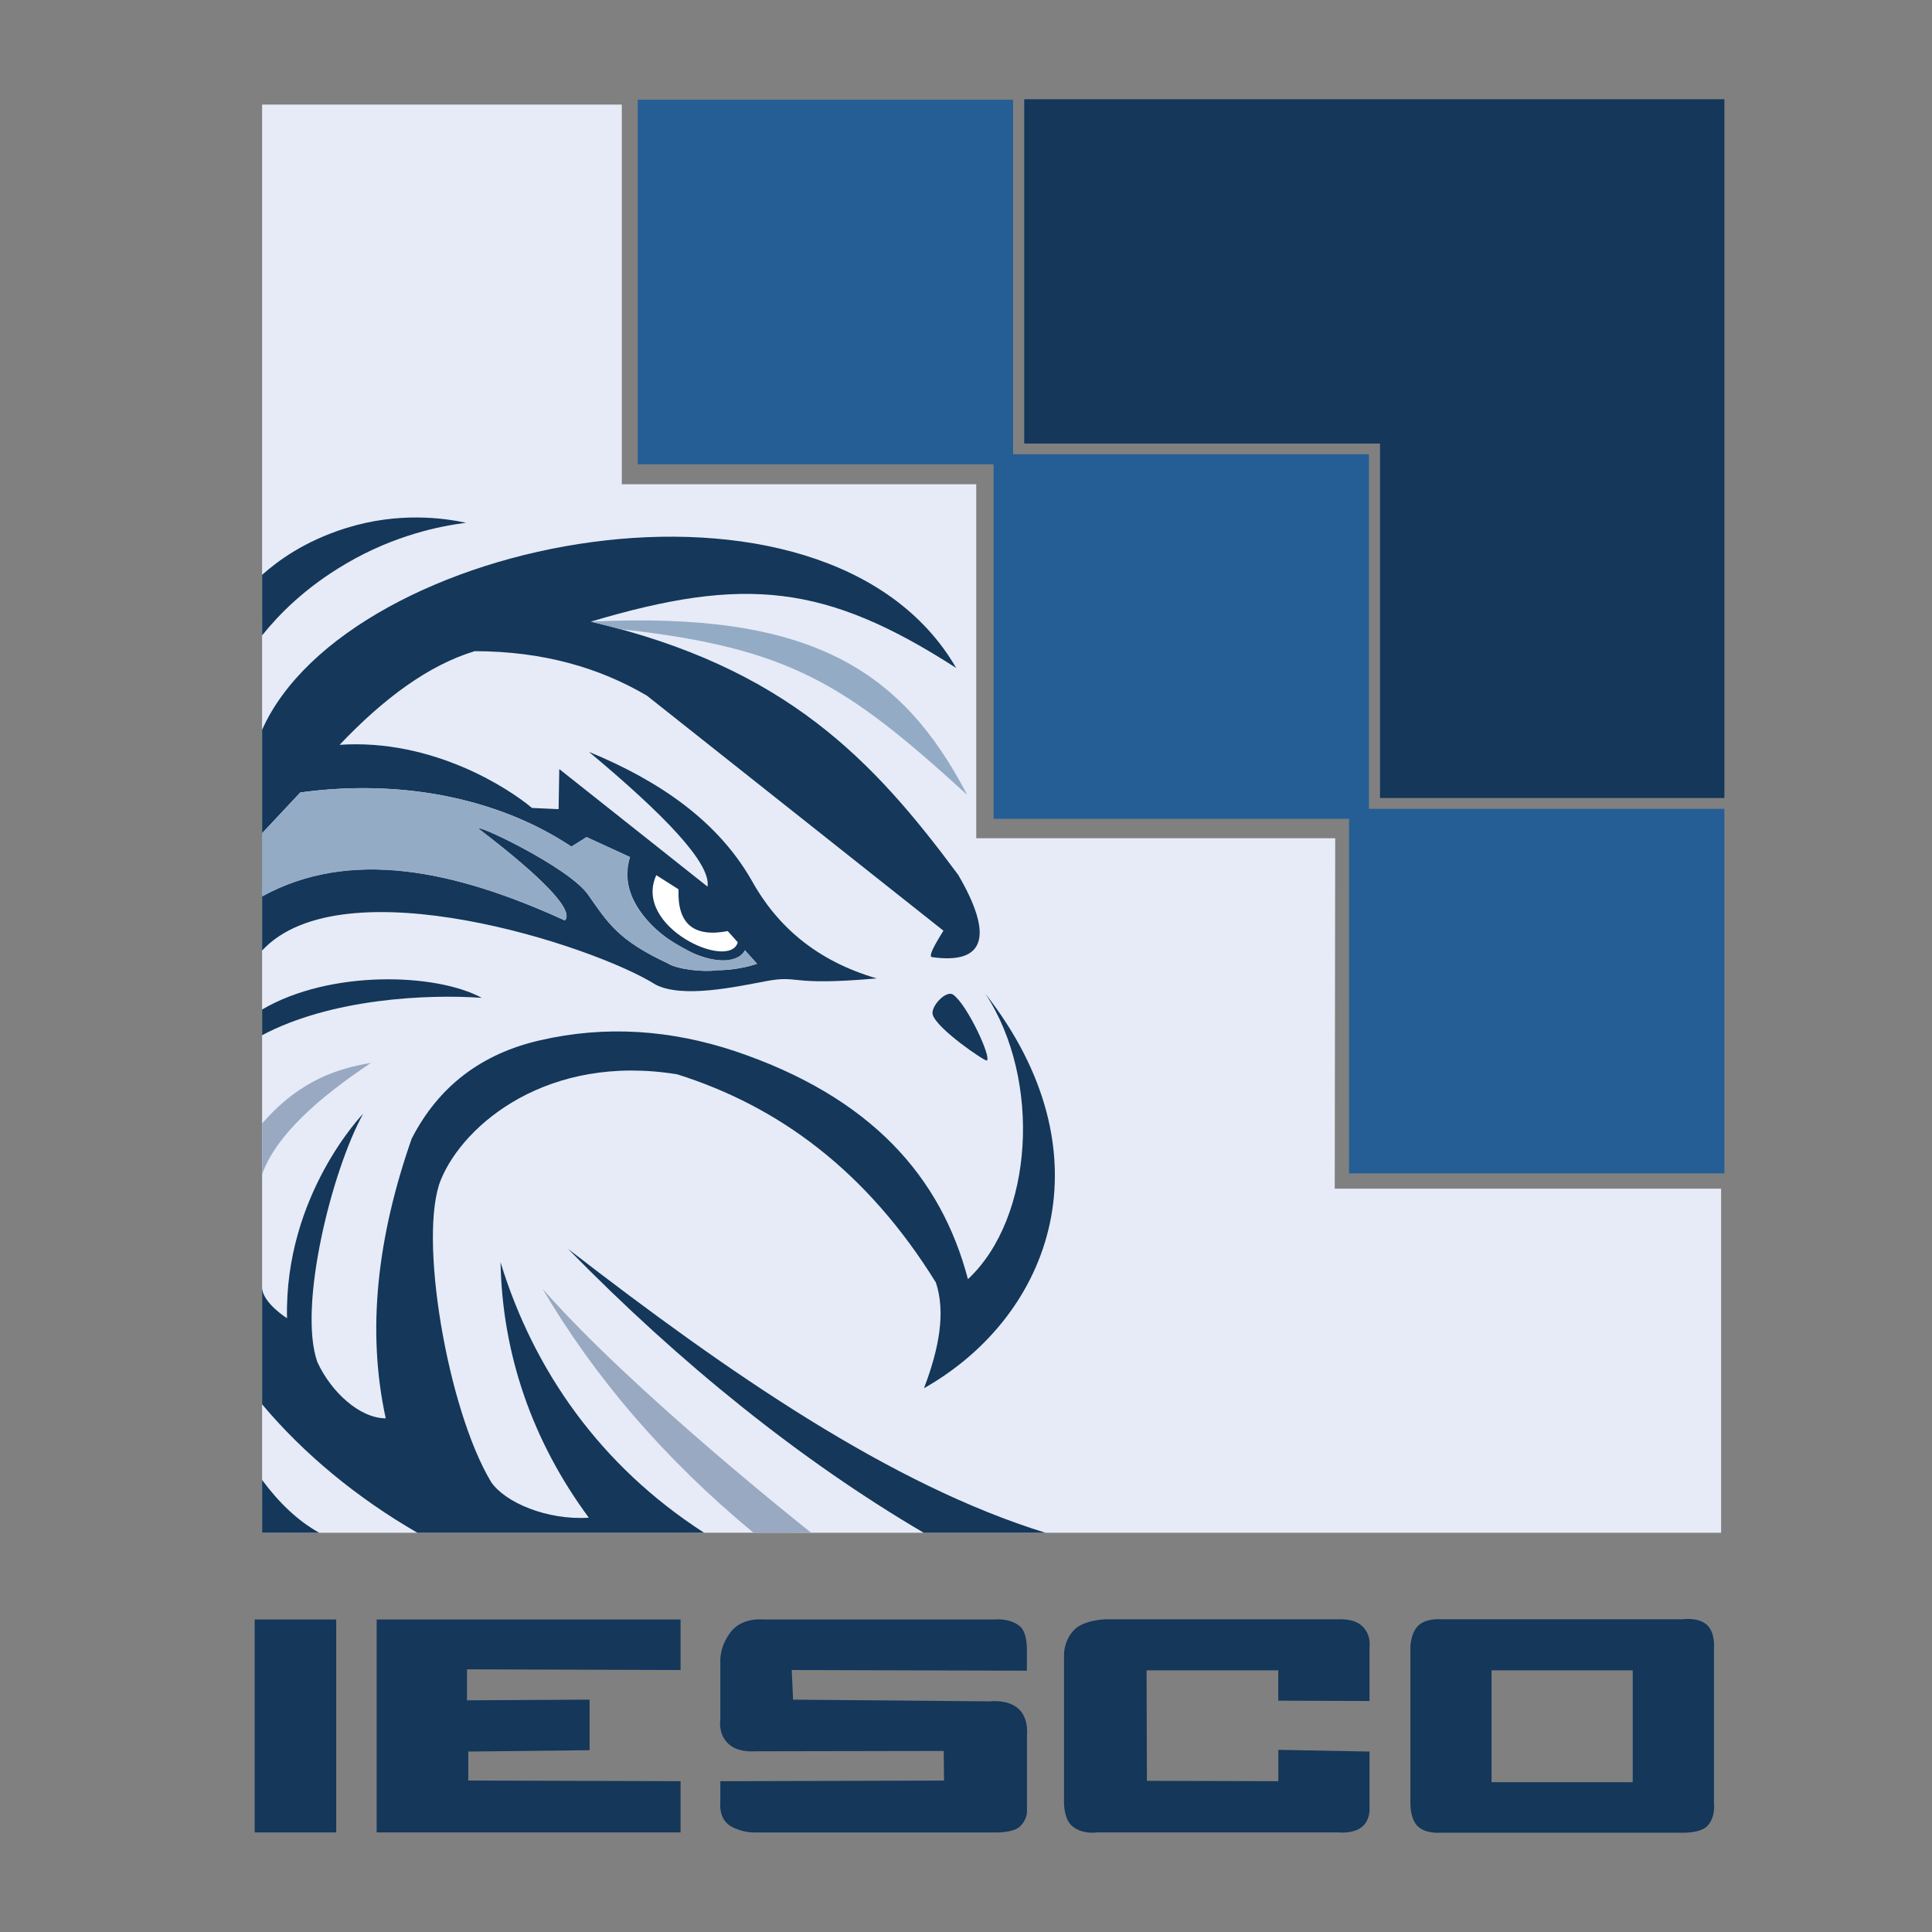 <?xml version="1.0" encoding="utf-8"?>
<!-- Generator: Adobe Illustrator 26.0.1, SVG Export Plug-In . SVG Version: 6.00 Build 0)  -->
<svg version="1.1" xmlns="http://www.w3.org/2000/svg" xmlns:xlink="http://www.w3.org/1999/xlink" x="0px" y="0px"
	 viewBox="0 0 500 500" style="enable-background:new 0 0 500 500;" xml:space="preserve">
<rect x="0" y="0" width="500" height="500" fill="#808080" stroke="none"/>
<style type="text/css">
	.st0{display:none;}
	.st1{fill:#13375B;}
	.st2{fill:#14375A;}
	.st3{fill:#255E95;}
	.st4{fill:#E6EBF7;}
	.st5{fill:#FAFAFA;}
	.st6{fill:#FFFFFF;}
	.st7{fill:none;}
	.st8{fill:#99A9C2;}
	.st9{fill:#94ABC5;}
	.st10{display:inline;fill:none;stroke:#E6EBF7;stroke-width:3;stroke-miterlimit:10;}
</style>
<g id="Capa_1" class="st0">
</g>
<g id="Capa_2">
</g>
<g id="Capa_4">
	<path class="st1" d="M441.74,472.66"/>
	<polygon class="st2" points="265.07,25.68 446.27,25.68 446.27,206.53 357.15,206.53 357.15,114.79 265.07,114.79 	"/>
	<rect x="349.13" y="209.32" class="st3" width="97.14" height="94.35"/>
	<rect x="257.14" y="117.55" class="st3" width="97.14" height="94.35"/>
	<rect x="165.04" y="25.81" class="st3" width="97.14" height="94.35"/>
	<polygon class="st4" points="345.43,307.62 445.42,307.62 445.42,396.68 67.83,396.68 67.83,27.07 160.92,27.07 160.92,125.32 
		252.65,125.32 252.65,216.93 345.55,216.93 	"/>
	<path class="st2" d="M67.83,148.77c4.06-3.61,10.95-8.73,21.72-12.1c13.73-4.29,25.48-2.57,31.06-1.38
		c-6.95,0.89-18.54,3.26-30.92,10.5c-10.97,6.41-17.65,13.42-21.85,18.64C67.83,159.16,67.83,154.04,67.83,148.77z"/>
	<path class="st5" d="M187.31,208.39"/>
	<path class="st5" d="M194.38,190.04"/>
	<path class="st5" d="M147.88,199.03"/>
	<path class="st5" d="M198.15,165.26"/>
	<g>
		<path class="st6" d="M190.94,243.87l-2.6-2.9c-8.97,1.71-13.08-2.04-12.73-10.81l-5.76-3.66
			C163.7,239.89,188.85,251.34,190.94,243.87z"/>
		<path class="st7" d="M67.94,215.54v16.39c22.68-12.42,49.59-6.83,78.25,6.28c4.05-4.1-20.71-22.41-21.97-23.49
			c-2.93-2.49,22.86,9.47,28.02,16.86c5.16,7.39,7.81,11.74,20.46,17.67c2.61,1.72,9.72,2.38,12.9,1.84
			c3.65,0.05,8.14-0.85,10.33-1.67l-3.88-4.32c0.26,0.29,0.52,0.59,0.75,0.83c-4.98,9.17-35.55-7.13-29.74-24.12l-11.25-5.17
			l-3.92,2.46c-19.33-12.86-44.81-17.5-70.15-14.02L67.94,215.54z"/>
		<path class="st2" d="M247.98,226.41c-21.97-29.65-44.54-53.75-95.08-65.53c39.76-11.86,60.71-9.81,94.56,11.99
			c-33.85-58.42-157.46-33.83-179.63,16.01V246c20.85-22.53,86.15-1.16,101.85,8.83c6.99,3.56,20.52,0.61,28.53-0.9
			c9.03-1.7,5.42,1.34,28.68-0.72c-15.61-4.55-25.88-13.55-32.5-25.59c-8.68-15.06-23.51-25.43-41.97-33.04
			c19.54,16.31,31.63,28.87,30.69,34.88l-38.37-30.43l-0.17,10.38l-6.89-0.31c-5.96-5.01-25.63-17.96-49.79-16.34
			c11.39-11.99,23-20.62,34.97-24.24c17.88,0.04,32.36,4.35,44.56,11.51l76.73,60.82c-0.02,0.22-4.39,6.64-2.96,6.85
			C255.06,249.66,257.14,242.1,247.98,226.41z M169.85,226.49l5.76,3.66c-0.35,8.77,3.76,12.53,12.73,10.81l2.6,2.9
			C188.85,251.34,163.7,239.89,169.85,226.49z M147.88,219.1l3.92-2.46l11.25,5.17c-5.81,16.99,24.76,33.3,29.74,24.12
			c-0.23-0.25,3.13,3.49,3.13,3.49c-2.19,0.82-6.68,1.72-10.33,1.67c-3.18,0.54-10.29-0.13-12.9-1.84
			c-12.65-5.93-15.3-10.28-20.46-17.67c-5.16-7.39-30.95-19.35-28.02-16.86c1.27,1.08,26.02,19.39,21.97,23.49
			c-28.66-13.11-55.56-18.7-78.25-6.28v-16.39l9.78-10.45C103.07,201.6,128.55,206.24,147.88,219.1z"/>
	</g>
	<path class="st2" d="M67.83,261.26c17.63-10.35,45.08-9.42,56.85-3.02c-14.13-0.99-38.96,0.17-56.85,9.67V261.26z"/>
	<path class="st8" d="M67.83,290.77c10.21-11.76,20.35-14.3,28.16-15.71c-9,6.1-23.86,16.74-28.16,28.86V290.77z"/>
	<path class="st2" d="M239.06,396.68C207.33,378.04,176.14,353,147,323.2c41.99,32.5,83.72,61.15,123.57,73.48l0,0H108.03
		c-15.59-9-29.41-20.39-40.2-33.25l0-30.2c0.09,3.92,6.45,7.93,6.45,7.93c-0.7-31.91,19.71-52.93,19.71-52.93
		c-8.11,14.65-16.92,49.93-11.86,64.27c3.57,7.77,10.99,14.56,17.7,14.56c-5.03-22.97-2.09-47.21,6.71-72.37
		c7.01-13.66,18.18-22.02,33.22-25.46c17.08-3.93,33.86-2.69,50.4,2.79c35.39,11.91,53.41,32.65,60.34,59.03
		c16.96-15.81,19.18-51.53,4.53-73.86c32.24,41.2,17.53,83.1-15.91,102.09c3.97-10.36,5.63-19.74,3.09-27.36
		c-17.86-28.84-40.67-45.62-66.97-53.89c-33.31-5.41-55.21,12.82-61.14,27.29s1.67,59.38,13,78.22c3.59,5.29,14.47,9.94,25.29,9.24
		c-14.62-19.79-22.39-42.3-22.85-66.1c8.56,27.89,25.7,52.59,52.67,69.99"/>
	<path class="st8" d="M195,396.67c-23.53-19.48-41.35-40.64-54.59-63.13c23.47,26.77,69.52,63.13,69.52,63.13H195z"/>
	<g id="Capa_9">
	</g>
	<path class="st2" d="M241.39,262.6c-0.61-2.1,3.44-6.43,5.25-5.2c3.6,2.44,10.1,16.44,8.73,17.06
		C254.88,274.69,242.45,266.26,241.39,262.6z"/>
	<g>
		<rect x="65.91" y="419.12" class="st2" width="21.1" height="55.11"/>
		<polygon class="st2" points="97.48,474.23 176.13,474.23 176.13,460.97 121.19,460.8 121.19,453.3 152.58,452.95 152.58,439.87 
			120.85,440.04 120.85,432.02 176.13,432.2 176.13,419.12 97.48,419.12 		"/>
		<path class="st2" d="M256.08,440.31l-50.83-0.44l-0.35-7.67l60.86,0.17v-5.58c0,0,0.11-4.19-1.74-5.84
			c-2.54-2.26-6.54-1.83-6.54-1.83h-60.08c0,0-5.32-0.61-8.28,3.23c-2.96,3.84-2.7,7.5-2.7,7.5v15.09c0,0-0.8,4.48,2.88,6.98
			c2.44,1.66,6.02,1.31,6.02,1.31l48.91-0.09l0.09,7.67l-57.9,0.17v5.49c0,0-0.57,4.36,2.86,6.24c2.82,1.55,5.65,1.53,5.65,1.53
			h63.17c0,0,4.03,0.01,5.67-1.39c2.13-1.83,2.01-4.1,2.01-4.1v-19.79c0,0,0.52-4.36-2.27-6.8
			C260.71,439.7,256.08,440.31,256.08,440.31z"/>
		<path class="st2" d="M346.34,419.08h-60.25c0,0-5.58,0.12-8.11,2.74c-2.72,2.82-2.61,6.37-2.61,6.37v37.84
			c0,0-0.24,4.52,2.09,6.54c2.62,2.27,6.45,1.66,6.45,1.66h62.61c0,0,3.77,0.42,6.02-1.48c1.95-1.66,1.89-4.27,1.89-4.27V453.3
			l-23.6-0.44v8.11l-34.01-0.09l-0.09-28.6h34.09v7.85l23.6,0.09v-13.78c0,0,0.64-3.49-2.15-5.84
			C350.09,418.77,346.34,419.08,346.34,419.08z"/>
		<path class="st2" d="M443.57,466.64V426.7c0,0,0.44-4.13-1.83-6.19c-2.27-2.06-6.28-1.45-6.28-1.45h-62.78
			c0,0-4.01-0.32-5.93,1.97s-1.74,5.76-1.74,5.76v39.68c0,0-0.17,4.2,1.92,6.19c2.09,1.99,5.76,1.64,5.76,1.64h62.69
			c0,0,4.46,0.19,6.37-1.64C444.09,470.39,443.57,466.64,443.57,466.64z M422.55,461.23h-36.54v-28.95h36.54V461.23z"/>
	</g>
	<path class="st9" d="M160.53,162.81c43.86,4.86,58.21,14.11,89.79,42.91c-16.92-32.38-40.4-47.63-97.43-44.84"/>
	<g id="Capa_6">
	</g>
	<g id="Capa_5">
		<path class="st9" d="M147.88,219.1l3.92-2.46l11.25,5.17c-2.19,7.71,1.28,13.85,7.35,19.22c2.78,2.46,7.73,4.98,8.99,5.63
			c6.09,2.83,11.91,2.28,13.4-0.73l3.13,3.49c-2.19,0.82-6.68,1.72-10.33,1.67c-3.18,0.54-10.29-0.13-12.9-1.84
			c-12.65-5.93-15.3-10.28-20.46-17.67c-5.16-7.39-30.95-19.35-28.02-16.86c1.27,1.08,26.02,19.39,21.97,23.49
			c-28.66-13.11-55.68-18.64-78.36-6.21v-16.33l9.9-10.57C103.07,201.6,128.55,206.24,147.88,219.1z"/>
	</g>
	<g id="Capa_10">
		<path class="st2" d="M67.83,396.68h14.79c-5.71-3.18-10.53-7.92-14.79-13.67V396.68z"/>
	</g>
	<g id="Capa_7" class="st0">
		<polygon class="st10" points="339.34,311.23 439.33,311.23 439.33,400.29 61.74,400.29 61.74,30.68 154.83,30.68 154.83,128.92 
			246.56,128.92 246.56,220.54 339.46,220.54 		"/>
	</g>
	<g id="Capa_8">
	</g>
</g>
</svg>
